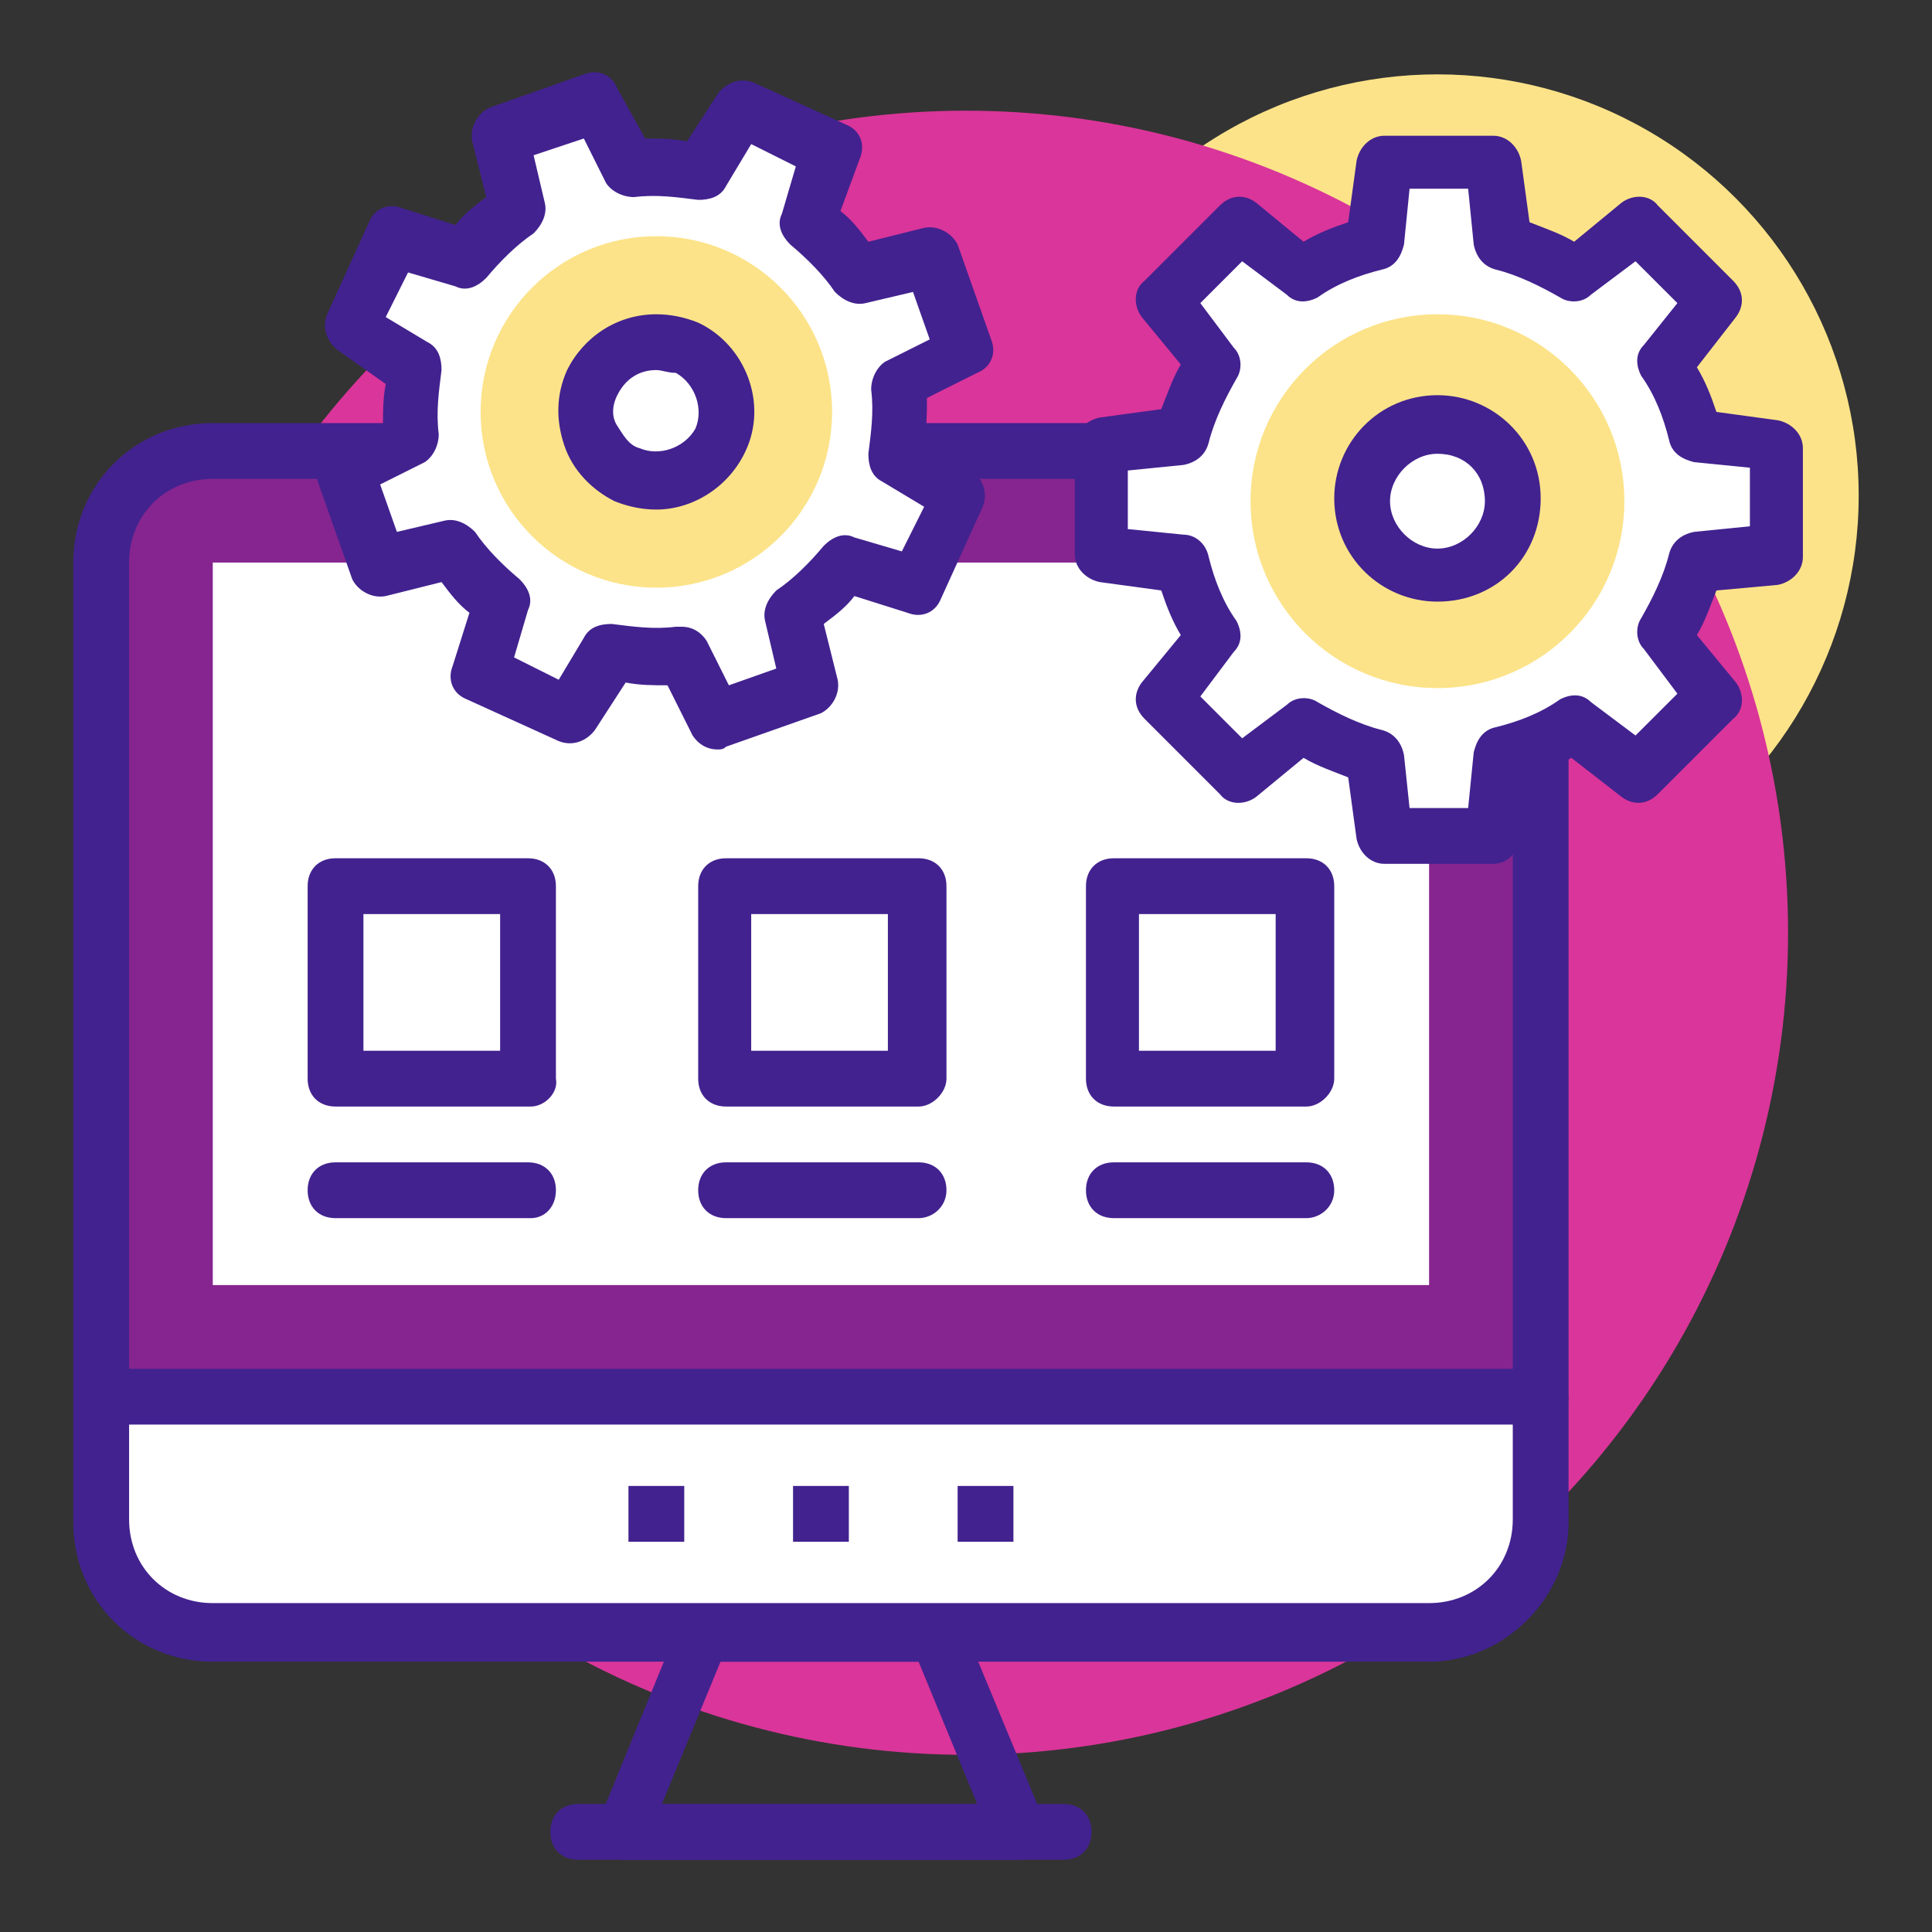 <?xml version="1.0" encoding="UTF-8" standalone="no"?><!DOCTYPE svg PUBLIC "-//W3C//DTD SVG 1.1//EN" "http://www.w3.org/Graphics/SVG/1.1/DTD/svg11.dtd"><svg width="100%" height="100%" viewBox="0 0 90 90" version="1.1" xmlns="http://www.w3.org/2000/svg" xmlns:xlink="http://www.w3.org/1999/xlink" xml:space="preserve" xmlns:serif="http://www.serif.com/" style="fill-rule:evenodd;clip-rule:evenodd;stroke-linejoin:round;stroke-miterlimit:1.414;"><rect x="0" y="0" width="90" height="90" fill="#333333" stroke="none"/><g><circle cx="66.962" cy="23.087" r="19.623" style="fill:#fce389;"/><circle cx="45" cy="43.451" r="38.295" style="fill:#da359a;"/><path d="M71.771,65.063l0,-38.857c0,-2.859 -2.339,-5.198 -5.199,-5.198l-56.66,0c-2.859,0 -5.198,2.339 -5.198,5.198l0,38.857l67.057,0Z" style="fill:#86258f;fill-rule:nonzero;"/><path d="M71.771,66.362l-67.057,0c-0.78,0 -1.299,-0.52 -1.299,-1.299l0,-38.857c0,-3.638 2.859,-6.498 6.497,-6.498l56.66,0c3.639,0 6.498,2.859 6.498,6.498l0,38.857c0,0.779 -0.65,1.299 -1.299,1.299Zm-65.757,-2.599l64.457,0l0,-37.557c0,-2.209 -1.689,-3.899 -3.899,-3.899l-56.66,0c-2.209,0 -3.898,1.69 -3.898,3.899l0,37.557l0,0Z" style="fill:#42228f;fill-rule:nonzero;"/><rect x="9.912" y="26.206" width="56.66" height="33.658" style="fill:#fff;"/><path d="M4.714,65.063l0,5.718c0,2.859 2.339,5.198 5.198,5.198l56.66,0c2.859,0 5.199,-2.339 5.199,-5.198l0,-5.718l-67.057,0Z" style="fill:#fff;fill-rule:nonzero;"/><path d="M66.572,77.408l-56.66,0c-3.638,0 -6.498,-2.859 -6.498,-6.497l0,-5.718c0,-0.78 0.52,-1.3 1.3,-1.3l67.057,0c0.779,0 1.299,0.52 1.299,1.3l0,5.718c0,3.508 -2.989,6.497 -6.498,6.497Zm-60.558,-11.046l0,4.419c0,2.209 1.689,3.898 3.898,3.898l56.66,0c2.21,0 3.899,-1.689 3.899,-3.898l0,-4.419l-64.457,0Z" style="fill:#42228f;fill-rule:nonzero;"/><path d="M47.469,86.635l-18.453,0c-0.39,0 -0.78,-0.26 -1.04,-0.52c-0.26,-0.39 -0.26,-0.779 -0.13,-1.169l3.769,-9.227c0.259,-0.52 0.649,-0.78 1.169,-0.78l10.916,0c0.52,0 1.04,0.26 1.17,0.78l3.769,9.097c0.13,0.26 0.259,0.39 0.259,0.779c-0.129,0.52 -0.649,1.04 -1.429,1.04Zm-16.634,-2.599l14.685,0l-2.729,-6.628l-9.227,0l-2.729,6.628Z" style="fill:#42228f;fill-rule:nonzero;"/><path d="M49.549,86.635l-22.613,0c-0.779,0 -1.299,-0.52 -1.299,-1.299c0,-0.78 0.52,-1.3 1.299,-1.3l22.612,0c0.78,0 1.3,0.52 1.3,1.3c0,0.779 -0.52,1.299 -1.299,1.299Z" style="fill:#42228f;fill-rule:nonzero;"/><rect x="15.63" y="41.151" width="8.967" height="8.967" style="fill:#fff;"/><path d="M24.727,51.547l-9.097,0c-0.779,0 -1.299,-0.52 -1.299,-1.299l0,-8.967c0,-0.78 0.52,-1.3 1.299,-1.3l8.967,0c0.78,0 1.3,0.52 1.3,1.3l0,8.967c0.13,0.649 -0.52,1.299 -1.17,1.299Zm-7.797,-2.599l6.368,0l0,-6.368l-6.368,0l0,6.368Z" style="fill:#42228f;fill-rule:nonzero;"/><rect x="33.694" y="41.151" width="8.967" height="8.967" style="fill:#fff;"/><path d="M42.791,51.547l-8.967,0c-0.78,0 -1.3,-0.52 -1.3,-1.299l0,-8.967c0,-0.78 0.52,-1.3 1.3,-1.3l8.967,0c0.78,0 1.299,0.52 1.299,1.3l0,8.967c0,0.649 -0.649,1.299 -1.299,1.299Zm-7.797,-2.599l6.367,0l0,-6.368l-6.367,0l0,6.368Z" style="fill:#42228f;fill-rule:nonzero;"/><rect x="51.758" y="41.151" width="8.967" height="8.967" style="fill:#fff;"/><path d="M60.855,51.547l-8.967,0c-0.78,0 -1.3,-0.52 -1.3,-1.299l0,-8.967c0,-0.78 0.52,-1.3 1.3,-1.3l8.967,0c0.779,0 1.299,0.52 1.299,1.3l0,8.967c0,0.649 -0.65,1.299 -1.299,1.299Zm-7.798,-2.599l6.368,0l0,-6.368l-6.368,0l0,6.368Z" style="fill:#42228f;fill-rule:nonzero;"/><path d="M24.727,56.746l-9.097,0c-0.779,0 -1.299,-0.52 -1.299,-1.3c0,-0.78 0.52,-1.3 1.299,-1.3l8.967,0c0.78,0 1.3,0.52 1.3,1.3c0,0.78 -0.52,1.3 -1.17,1.3Z" style="fill:#42228f;fill-rule:nonzero;"/><path d="M42.791,56.746l-8.967,0c-0.78,0 -1.3,-0.52 -1.3,-1.3c0,-0.78 0.52,-1.3 1.3,-1.3l8.967,0c0.78,0 1.299,0.52 1.299,1.3c0,0.78 -0.649,1.3 -1.299,1.3Z" style="fill:#42228f;fill-rule:nonzero;"/><path d="M60.855,56.746l-8.967,0c-0.78,0 -1.3,-0.52 -1.3,-1.3c0,-0.78 0.52,-1.3 1.3,-1.3l8.967,0c0.779,0 1.299,0.52 1.299,1.3c0,0.78 -0.65,1.3 -1.299,1.3Z" style="fill:#42228f;fill-rule:nonzero;"/><rect x="29.276" y="69.221" width="2.599" height="2.599" style="fill:#42228f;"/><rect x="36.943" y="69.221" width="2.599" height="2.599" style="fill:#42228f;"/><rect x="44.61" y="69.221" width="2.599" height="2.599" style="fill:#42228f;"/><path d="M42.791,27.376l1.949,-4.289l-2.989,-1.689c0.26,-1.17 0.26,-2.339 0.13,-3.379l3.119,-1.559l-1.559,-4.419l-3.379,0.78c-0.65,-0.91 -1.43,-1.82 -2.339,-2.469l1.04,-3.249l-4.289,-1.949l-1.69,2.859c-1.169,-0.26 -2.339,-0.26 -3.379,-0.13l-1.559,-3.119l-4.418,1.559l0.779,3.379c-0.909,0.649 -1.819,1.429 -2.469,2.339l-3.379,-1.04l-1.949,4.289l2.989,1.819c-0.26,1.17 -0.26,2.34 -0.13,3.379l-3.119,1.56l1.559,4.418l3.379,-0.78c0.65,0.91 1.43,1.82 2.339,2.47l-1.039,3.248l4.288,1.95l1.82,-2.989c1.169,0.26 2.339,0.26 3.378,0.13l1.56,3.119l4.418,-1.56l-0.779,-3.379c0.909,-0.649 1.819,-1.429 2.469,-2.339l3.249,1.04Z" style="fill:#fff;fill-rule:nonzero;"/><path d="M33.434,34.913c-0.52,0 -0.91,-0.26 -1.169,-0.65l-1.17,-2.339c-0.65,0 -1.3,0 -1.949,-0.13l-1.43,2.21c-0.39,0.519 -1.04,0.779 -1.689,0.519l-4.289,-1.949c-0.649,-0.26 -0.909,-0.91 -0.649,-1.559l0.779,-2.469c-0.52,-0.39 -0.909,-0.91 -1.299,-1.43l-2.599,0.65c-0.65,0.13 -1.3,-0.26 -1.56,-0.78l-1.559,-4.418c-0.26,-0.65 0,-1.3 0.649,-1.56l2.34,-1.169c0,-0.65 0,-1.3 0.13,-1.95l-2.21,-1.559c-0.52,-0.39 -0.779,-1.04 -0.52,-1.69l1.95,-4.288c0.26,-0.65 0.909,-0.91 1.559,-0.65l2.469,0.78c0.39,-0.52 0.91,-0.91 1.43,-1.3l-0.65,-2.599c-0.13,-0.649 0.26,-1.299 0.78,-1.559l4.418,-1.56c0.65,-0.259 1.3,0 1.56,0.65l1.299,2.339c0.65,0 1.3,0 1.95,0.13l1.429,-2.209c0.39,-0.52 1.04,-0.78 1.69,-0.52l4.288,1.949c0.65,0.26 0.91,0.91 0.65,1.56l-0.91,2.469c0.52,0.39 0.91,0.91 1.3,1.429l2.599,-0.649c0.649,-0.13 1.299,0.26 1.559,0.779l1.56,4.419c0.259,0.65 0,1.3 -0.65,1.559l-2.339,1.17c0,0.65 0,1.3 -0.13,1.949l2.209,1.43c0.52,0.39 0.78,1.04 0.52,1.689l-1.949,4.289c-0.26,0.649 -0.91,0.909 -1.56,0.649l-2.469,-0.779c-0.39,0.52 -0.91,0.909 -1.429,1.299l0.649,2.599c0.13,0.65 -0.26,1.3 -0.779,1.56l-4.419,1.559c-0.13,0.13 -0.26,0.13 -0.39,0.13Zm-1.689,-5.718c0.52,0 0.909,0.26 1.169,0.65l1.04,2.079l2.209,-0.78l-0.52,-2.209c-0.13,-0.52 0.13,-1.04 0.52,-1.429c0.78,-0.52 1.56,-1.3 2.21,-2.08c0.389,-0.39 0.909,-0.649 1.429,-0.39l2.209,0.65l1.04,-2.079l-1.949,-1.17c-0.52,-0.26 -0.65,-0.779 -0.65,-1.299c0.13,-1.04 0.26,-1.949 0.13,-2.989c0,-0.52 0.26,-1.04 0.65,-1.3l2.079,-1.039l-0.78,-2.21l-2.209,0.52c-0.52,0.13 -1.04,-0.13 -1.429,-0.52c-0.52,-0.779 -1.3,-1.559 -2.08,-2.209c-0.39,-0.39 -0.649,-0.91 -0.39,-1.43l0.65,-2.209l-2.079,-1.04l-1.17,1.95c-0.26,0.52 -0.779,0.649 -1.299,0.649c-1.04,-0.13 -1.949,-0.259 -2.989,-0.13c-0.52,0 -1.04,-0.259 -1.3,-0.649l-1.039,-2.08l-2.34,0.78l0.52,2.209c0.13,0.52 -0.13,1.04 -0.52,1.43c-0.779,0.52 -1.559,1.3 -2.209,2.079c-0.39,0.39 -0.91,0.65 -1.429,0.39l-2.21,-0.649l-1.04,2.079l1.95,1.17c0.52,0.26 0.649,0.779 0.649,1.299c-0.13,1.04 -0.259,1.95 -0.13,2.989c0,0.52 -0.259,1.04 -0.649,1.3l-2.08,1.04l0.78,2.209l2.209,-0.52c0.52,-0.13 1.04,0.13 1.43,0.52c0.52,0.779 1.3,1.559 2.079,2.209c0.39,0.39 0.65,0.91 0.39,1.43l-0.65,2.209l2.08,1.04l1.169,-1.95c0.26,-0.52 0.78,-0.649 1.3,-0.649c1.039,0.13 1.949,0.259 2.989,0.13l0.26,-0.001Z" style="fill:#42228f;fill-rule:nonzero;"/><circle cx="30.575" cy="19.189" r="8.187" style="fill:#fce389;"/><circle cx="30.575" cy="19.189" r="3.249" style="fill:#fff;"/><path d="M30.575,23.737c-0.65,0 -1.299,-0.13 -1.949,-0.39c-1.04,-0.52 -1.949,-1.429 -2.339,-2.599c-0.39,-1.169 -0.39,-2.339 0.13,-3.509c0.78,-1.559 2.339,-2.599 4.158,-2.599c0.65,0 1.3,0.13 1.95,0.39c2.209,1.04 3.248,3.769 2.209,5.978c-0.78,1.689 -2.469,2.729 -4.159,2.729Zm0,-6.498c-0.78,0 -1.429,0.39 -1.819,1.17c-0.26,0.52 -0.26,1.04 0,1.429c0.26,0.39 0.52,0.91 1.039,1.04c0.91,0.39 2.08,0 2.6,-0.91c0.389,-0.909 0,-2.079 -0.91,-2.599c-0.39,0 -0.65,-0.13 -0.91,-0.13Z" style="fill:#42228f;fill-rule:nonzero;"/><path d="M82.687,25.816l0,-5.068l-3.769,-0.39c-0.26,-1.169 -0.779,-2.339 -1.429,-3.379l2.339,-2.989l-3.509,-3.508l-2.989,2.339c-1.04,-0.65 -2.209,-1.04 -3.379,-1.43l-0.39,-3.768l-5.068,0l-0.39,3.768c-1.169,0.26 -2.339,0.78 -3.378,1.43l-2.989,-2.339l-3.509,3.508l2.339,2.989c-0.65,1.04 -1.04,2.21 -1.43,3.379l-3.768,0.39l0,5.068l3.768,0.39c0.26,1.17 0.78,2.339 1.43,3.379l-2.339,2.989l3.509,3.509l2.989,-2.339c1.039,0.649 2.209,1.039 3.379,1.429l0.389,3.769l5.069,0l0.389,-3.769c1.17,-0.26 2.34,-0.779 3.379,-1.429l2.989,2.339l3.509,-3.509l-2.339,-2.989c0.65,-1.04 1.04,-2.209 1.43,-3.379l3.768,-0.39Z" style="fill:#fff;fill-rule:nonzero;"/><path d="M69.561,40.241l-5.068,0c-0.649,0 -1.169,-0.52 -1.299,-1.169l-0.39,-2.859c-0.65,-0.26 -1.43,-0.52 -2.079,-0.91l-2.21,1.82c-0.52,0.389 -1.299,0.389 -1.689,-0.13l-3.509,-3.509c-0.52,-0.52 -0.52,-1.17 -0.13,-1.69l1.819,-2.209c-0.389,-0.65 -0.649,-1.3 -0.909,-2.079l-2.859,-0.39c-0.65,-0.13 -1.17,-0.65 -1.17,-1.3l0,-5.068c0,-0.65 0.52,-1.169 1.17,-1.299l2.859,-0.39c0.26,-0.65 0.52,-1.43 0.909,-2.08l-1.819,-2.209c-0.39,-0.52 -0.39,-1.299 0.13,-1.689l3.509,-3.509c0.52,-0.52 1.169,-0.52 1.689,-0.13l2.21,1.819c0.649,-0.39 1.299,-0.649 2.079,-0.909l0.39,-2.859c0.13,-0.65 0.649,-1.17 1.299,-1.17l5.068,0c0.65,0 1.17,0.52 1.3,1.17l0.39,2.859c0.65,0.259 1.429,0.519 2.079,0.909l2.209,-1.819c0.52,-0.39 1.3,-0.39 1.69,0.13l3.509,3.509c0.519,0.52 0.519,1.169 0.13,1.689l-1.82,2.339c0.39,0.65 0.65,1.3 0.91,2.08l2.859,0.389c0.65,0.13 1.169,0.65 1.169,1.3l0,5.068c0,0.65 -0.519,1.17 -1.169,1.3l-2.859,0.26c-0.26,0.649 -0.52,1.429 -0.91,2.079l1.82,2.209c0.389,0.52 0.389,1.3 -0.13,1.69l-3.509,3.508c-0.52,0.52 -1.17,0.52 -1.69,0.13l-2.339,-1.819c-0.649,0.39 -1.299,0.65 -2.079,0.91l-0.39,2.859c0,0.649 -0.52,1.169 -1.17,1.169Zm-3.898,-2.599l2.729,0l0.26,-2.599c0.13,-0.52 0.39,-1.04 1.039,-1.169c1.04,-0.26 2.08,-0.65 2.989,-1.3c0.52,-0.26 1.04,-0.26 1.43,0.13l2.079,1.559l1.95,-1.949l-1.56,-2.079c-0.39,-0.39 -0.39,-1.04 -0.13,-1.43c0.52,-0.909 1.04,-1.949 1.3,-2.989c0.13,-0.52 0.52,-0.909 1.169,-1.039l2.599,-0.26l0,-2.729l-2.599,-0.26c-0.52,-0.13 -1.039,-0.39 -1.169,-1.04c-0.26,-1.04 -0.65,-2.079 -1.3,-2.989c-0.26,-0.52 -0.26,-1.04 0.13,-1.429l1.56,-1.95l-1.95,-1.949l-2.079,1.559c-0.39,0.39 -1.04,0.39 -1.43,0.13c-0.909,-0.519 -1.949,-1.039 -2.989,-1.299c-0.519,-0.13 -0.909,-0.52 -1.039,-1.17l-0.26,-2.599l-2.729,0l-0.26,2.599c-0.13,0.52 -0.39,1.04 -1.04,1.17c-1.039,0.26 -2.079,0.65 -2.989,1.299c-0.52,0.26 -1.039,0.26 -1.429,-0.13l-2.08,-1.559l-1.949,1.949l1.56,2.08c0.39,0.389 0.39,1.039 0.13,1.429c-0.52,0.91 -1.04,1.949 -1.3,2.989c-0.13,0.52 -0.52,0.91 -1.169,1.04l-2.599,0.26l0,2.729l2.599,0.26c0.519,0 1.039,0.389 1.169,1.039c0.26,1.04 0.65,2.08 1.3,2.989c0.26,0.52 0.26,1.04 -0.13,1.43l-1.56,2.079l1.95,1.949l2.079,-1.559c0.39,-0.39 1.04,-0.39 1.429,-0.13c0.91,0.52 1.95,1.04 2.989,1.3c0.52,0.13 0.91,0.519 1.04,1.169l0.26,2.469Z" style="fill:#42228f;fill-rule:nonzero;"/><circle cx="66.962" cy="23.347" r="8.707" style="fill:#fce389;"/><circle cx="66.962" cy="23.347" r="3.509" style="fill:#fff;"/><path d="M66.962,28.026c-2.599,0 -4.808,-2.08 -4.808,-4.809c0,-2.599 2.079,-4.808 4.808,-4.808c2.599,0 4.809,2.079 4.809,4.808c0,2.729 -2.08,4.809 -4.809,4.809Zm0,-6.888c-1.169,0 -2.209,1.04 -2.209,2.209c0,1.17 1.04,2.209 2.209,2.209c1.17,0 2.21,-1.039 2.21,-2.209c0,-1.299 -0.91,-2.209 -2.21,-2.209Z" style="fill:#42228f;fill-rule:nonzero;"/></g></svg>